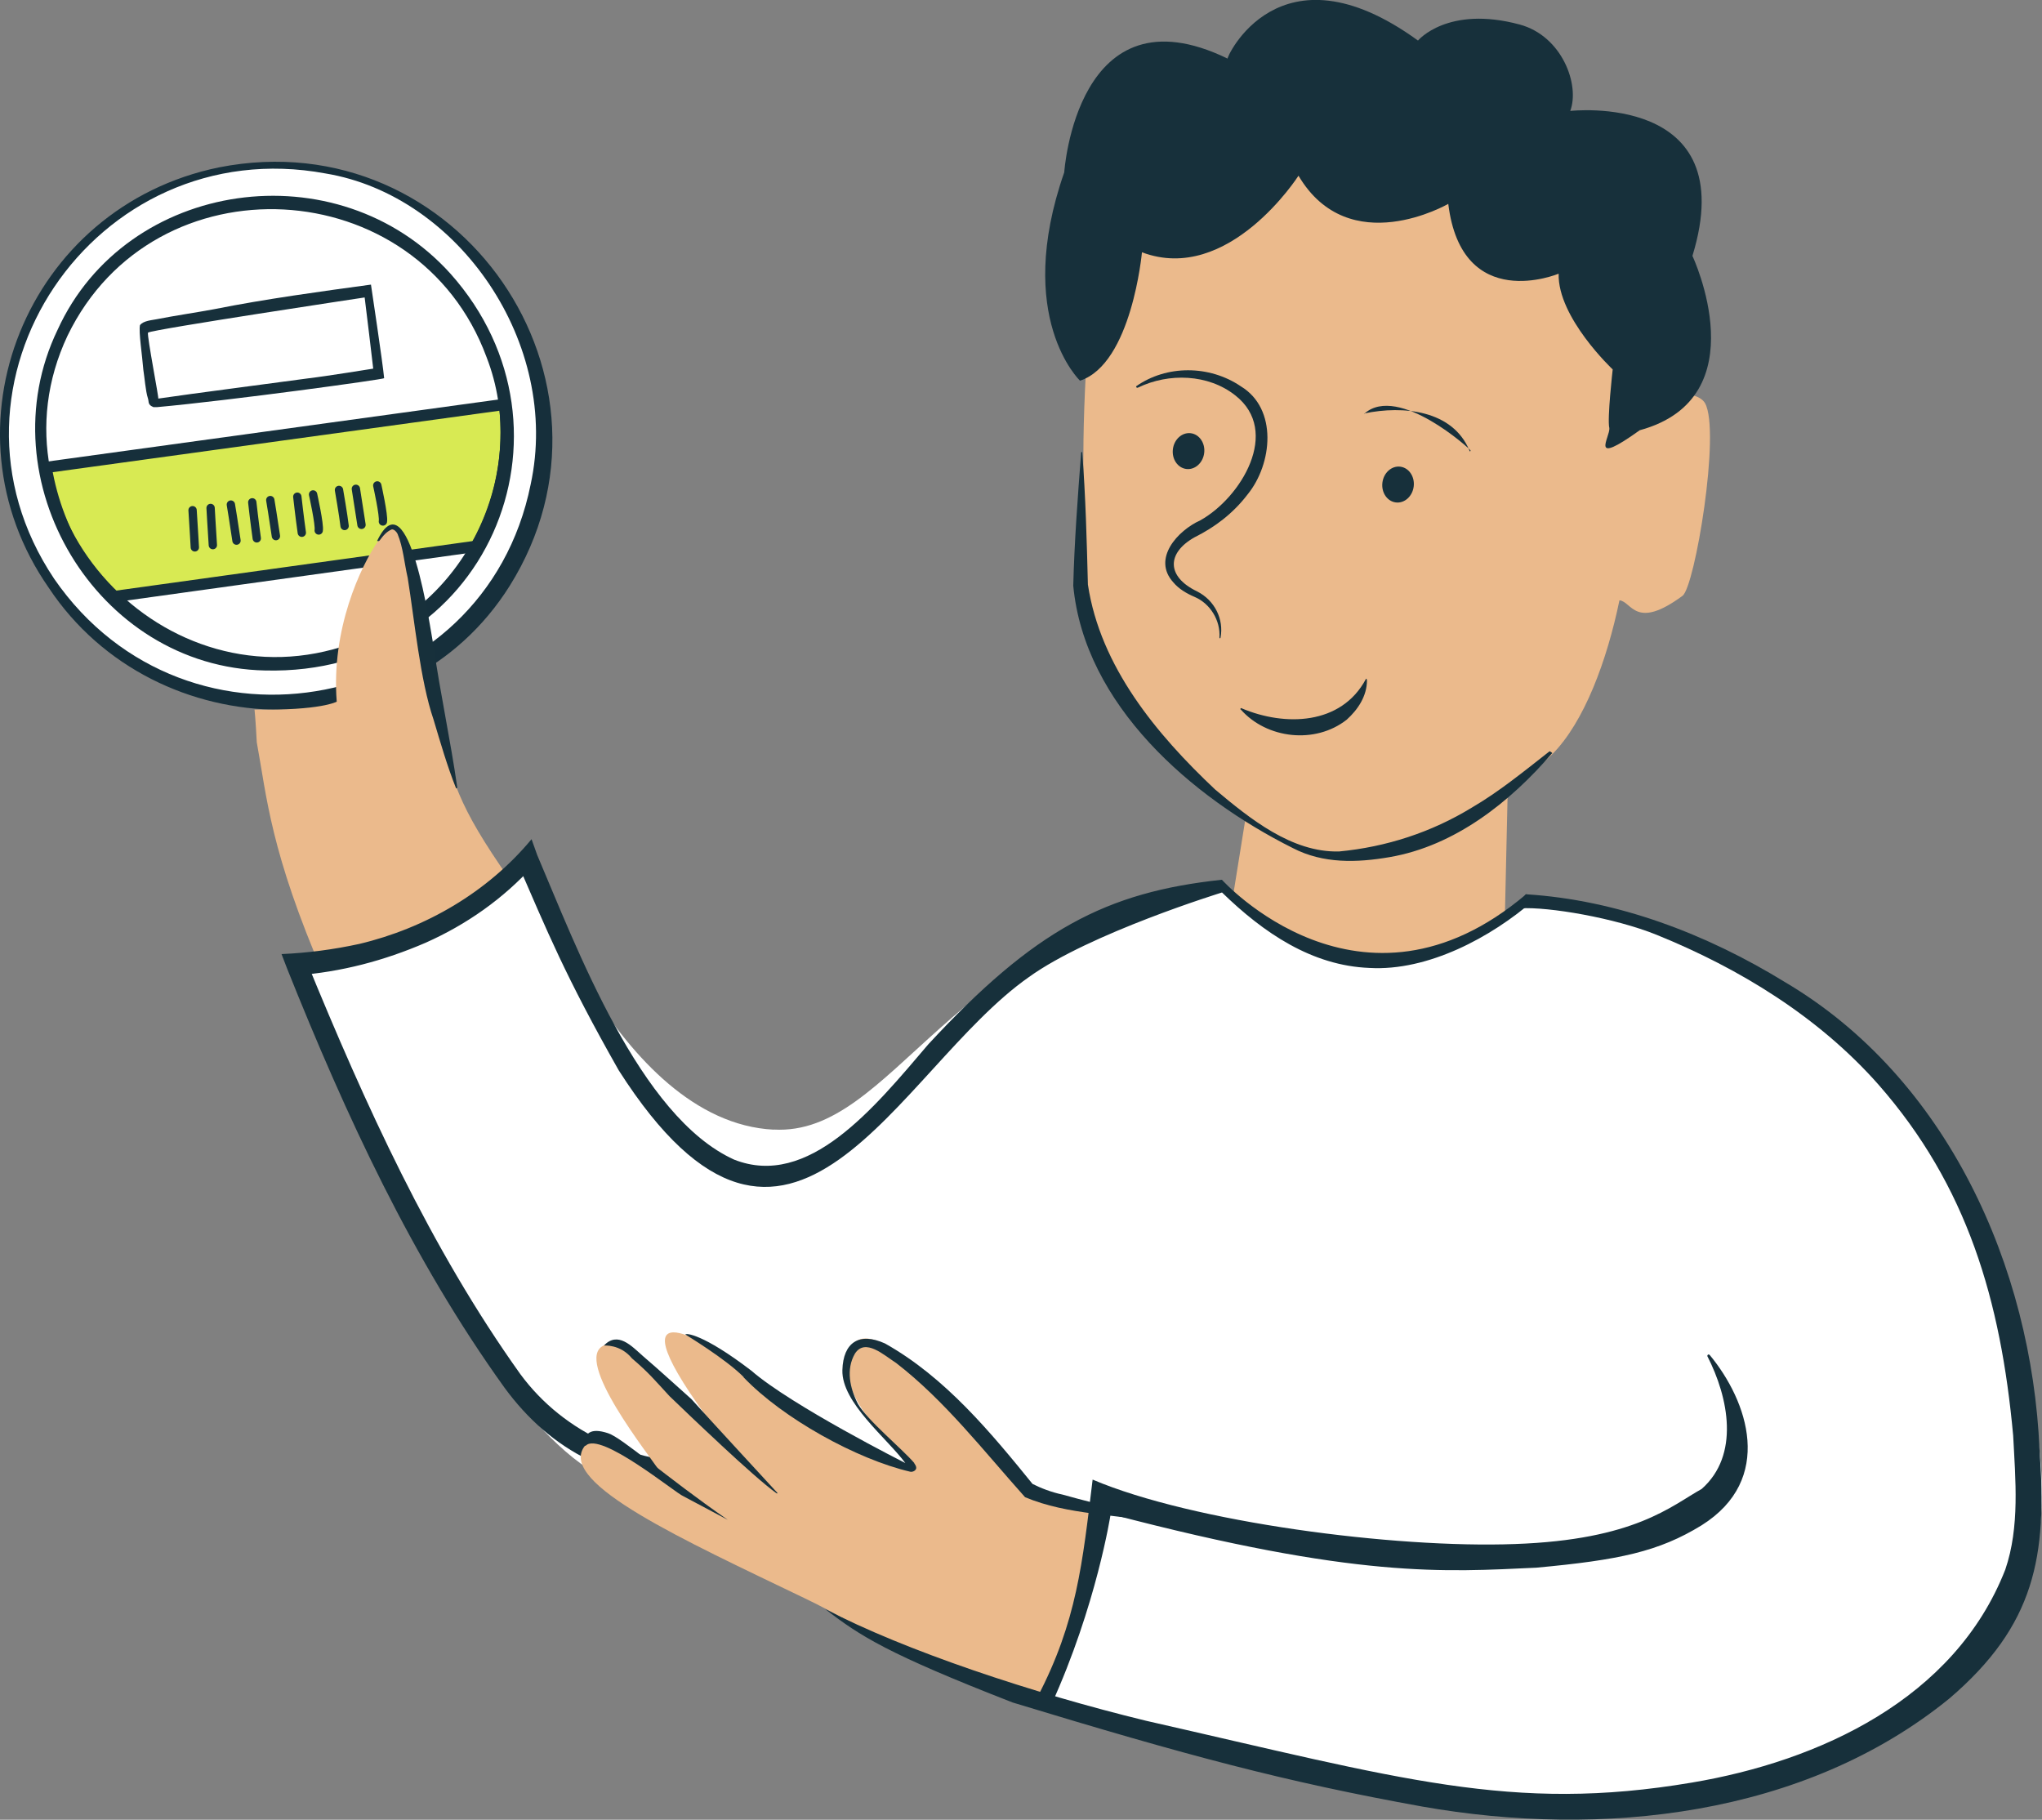 <?xml version="1.0" encoding="UTF-8"?>
<svg xmlns="http://www.w3.org/2000/svg" id="Layer_1" viewBox="0 0 181.32 161.57">
  <rect x="0" y="0" width="181.32" height="161.57" fill="#808080" stroke="none"/>
  <defs>
    <style>.cls-1{fill:#ebba8c;}.cls-2{fill:#fff;}.cls-3{fill:#17303b;}.cls-4{fill:#162f3b;}.cls-5{fill:#d8ea53;}.cls-5,.cls-6{stroke:#162f3b;stroke-miterlimit:10;}.cls-6{fill:none;stroke-linecap:round;stroke-width:.74px;}</style>
  </defs>
  <circle class="cls-2" cx="24.5" cy="38.5" r="24"></circle>
  <path class="cls-4" d="m4.81,51.39c11.8,17.1,38.21,11.92,42.31-8.38,2.7-12.5-6.4-25.66-18.22-27.61C8.4,11.6-6.79,34.09,4.81,51.39h0Zm-.48.8c-9.9-14.2-1.98-33.83,15.12-37.33,21.3-4.2,37.2,18.97,25.8,37.17-9.3,14.8-31.42,14.46-40.92.16h0Z"></path>
  <path class="cls-3" d="m13.14,29.53c-.09.35,1.01,5.96.91,5.86,3.49-.51,8.86-1.19,13.26-1.79,1.7-.2,5.83-.87,5.83-.87-.01-.1-.71-6.02-.76-6.32,0,0-18.73,2.82-19.23,3.12Zm20.97,4.05c0,.1-13.58,1.97-20.18,2.57h-.3l-.2-.1c-.3-.2-.2-.4-.3-.7-.2-.6-.3-1.9-.4-2.5-.1-1.3-.43-3.38-.3-3.98.3-.4,1.06-.44,1.5-.53,1.62-.32,3.5-.59,5.1-.89,4.5-.9,9.51-1.58,13.91-2.18,0,0,1.07,7.11,1.17,8.31Z"></path>
  <path class="cls-5" d="m7.4,50c.8,1.1,1.6,2.1,2.5,3l32.4-4.5c2.2-3.8,3-8.3,2.5-12.6l-40.7,5.6c.5,3,1.6,5.9,3.3,8.5Z"></path>
  <path class="cls-6" d="m34,46.3c.1-.5-.5-3.2-.5-3.2"></path>
  <path class="cls-6" d="m28.3,47.1c.1-.5-.5-3.2-.5-3.2"></path>
  <path class="cls-6" d="m26.8,47.3c-.2-1.4-.4-3.2-.4-3.2"></path>
  <path class="cls-6" d="m24.5,47.6c-.2-1.4-.5-3.2-.5-3.2"></path>
  <path class="cls-6" d="m22.8,47.8c-.2-1.4-.4-3.2-.4-3.2"></path>
  <path class="cls-6" d="m21,48c-.2-1.4-.5-3.2-.5-3.2"></path>
  <path class="cls-6" d="m18.9,48.4c-.1-1.5-.2-3.3-.2-3.3"></path>
  <path class="cls-6" d="m17.1,45.3c.1,1.5.2,3.3.2,3.3"></path>
  <path class="cls-6" d="m32.1,46.6c-.1-.6-.5-3.2-.5-3.2"></path>
  <path class="cls-6" d="m30.6,46.7c-.1-.9-.5-3.2-.5-3.2"></path>
  <path class="cls-4" d="m6,29.8c-7.5,15.9,8.65,33.26,25.15,27.36,10.4-3.4,15.95-15.46,12.05-25.46-6.1-16.5-29.5-17.8-37.2-1.9h0Zm-.89-.51c6.1-13.4,24.89-16.09,34.89-4.99,12.4,13.9,3.18,35.73-16.47,35.23-15-.3-24.82-16.94-18.42-30.24h0Z"></path>
  <path class="cls-1" d="m22.8,65.9c.9,4.9,1.2,9.7,6,20.8,9.1-1.3,14-6.3,16.4-8.7-4.6-6.6-5-8.5-6.6-14.6-.1-.4-.2-.7-.3-1-.9-3.6-1.4-8-1.9-11.2-.2-1.2-.4-2.2-.6-2.9-.2-.5-.3-.9-.5-1.1-.1-.1-.2-.2-.3-.2h-.3c-.4.1-.7.5-1.1,1-1.6,2.3-4.2,7.9-3.7,14.3,0,0-1.4.8-7.3.7,0,0,.1.9.2,2.9Z"></path>
  <path class="cls-3" d="m33.5,48c-.1,0,.1.1.2,0,.3-.4.6-.8,1.1-1,.2,0,.4.2.5.4.5,1.2.6,2.6.9,3.9.6,3.7,1.1,9.1,2.3,12.6.6,2,1.2,4.1,2,6.1,0,0,.1,0,.1-.1-.6-4.2-1.5-8.3-2.1-12.5-.3-1.6-2.2-15.2-5-9.4h0Z"></path>
  <polygon class="cls-1" points="111.6 66.4 107.6 91.3 133.4 91.4 133.9 69.2 111.6 66.4"></polygon>
  <path class="cls-1" d="m96.2,40.3c0,5-.2,11.3-.1,12,1.2,12.1,17.2,24.1,22.7,23.9,7.7-.2,12.9-3.3,19-9.2,2.9-2.9,4.9-8.4,6-13.7,1.1.1,1.4,2.7,5.6-.4,1.1-.8,3.4-14.6,2-17.1-.8-1.4-5-.9-6.8-.2.1-1.4.3-3.3.1-6.4-.4-6.8-8.5-11.9-8.5-11.9-8.7-6.7-25.4-6.6-34.3,2.6-1.5,1.5-4.2,2-5.2,9.5-.3,2.8-.5,7.8-.5,10.9Z"></path>
  <path class="cls-3" d="m109,5.2c-13.4-6.5-14.5,10.1-14.5,10.1-4.5,12.9,1.4,18.5,1.4,18.5,4.6-1.5,5.5-11.4,5.5-11.4,7.7,2.9,13.9-6.8,13.9-6.8,4.5,7.6,13.3,2.5,13.3,2.5,1.2,9.8,9.8,6.2,9.8,6.2-.1,3.9,4.8,8.5,4.8,8.5,0,0-.5,4.4-.3,5.2.1.8-1.9,3.5,2.7.2,10.61-2.89,4.68-15.48,4.68-15.48,4.48-14.61-10.85-12.87-10.85-12.87.87-2.31-.72-6.65-4.48-7.67-6.41-1.73-9.04,1.42-9.04,1.42-12.4-9-17.1,1.7-16.9,1.6Z"></path>
  <path class="cls-2" d="m68.7,100.3c-14-.7-22-24.2-22-24.2-8.6,10.2-20.5,9.4-20.5,9.4,0,0,15.1,42.6,29.4,46.5,14.6,4,19.68,3.12,19.68,3.12l8.31,1.47s.17-2.18,8.76,5.05c5.09,4.28-6.97,5.63.95,9.78,51.35,16.83,89.09,6.57,87.99-20.03-.5-13.7-10.3-34.3-20.5-41.8-13.9-10.1-25.3-10.1-25.3-10.1-14.6,12.7-27-1-27-1-24.4,4.5-29.1,22.4-39.8,21.8Z"></path>
  <path class="cls-3" d="m67.69,128.63s-2.81,1.01-4.07,1.21c-7,.4-13.52-2.54-17.42-7.84-8-11.2-13.8-24-19-36.7l-.9,1.3c4-.3,7.8-1.3,11.5-2.9,3.6-1.6,6.9-3.9,9.6-6.9l-1.5-.3c2.7,6.2,4.28,10.14,9.04,18.53,15.29,23.96,24.71-.07,36.41-8.27,5.4-3.9,17.16-7.52,17.16-7.52,3.7,3.6,7.99,6.5,13.09,6.7,5.2.3,10.81-2.72,14.61-6.02.1,0-.61-.61-.71-.51-14.67,12.42-27-1.3-27-1.3-10.3,1.1-16.65,4.44-26.06,14.6-4.85,5.69-10.65,12.85-17.25,10.25-8.4-3.8-13.99-18.85-17.49-27.05l-.5-1.4c-3.9,4.7-9.4,7.9-15.3,9.3-2.3.5-4.6.8-6.9.9l.5,1.3c5.2,13,11.1,25.8,19.3,37.2,4.1,5.6,9.94,8.75,17.64,8.25,7.4-.4,8.71-1.71,8.71-1.71"></path>
  <path class="cls-1" d="m63.94,120.18c-1-.8-10.97-6.89.78,8.23.44.62-.25.26-.89-.32-8-7.45-7.88-9.66-10.21-8.63-2.8,1.23,4.13,9.86,4.92,11.12-1.44-.5-4.93-4.73-6.7-2.08-2.15,3.24,8.8,8.2,19.58,13.39,5.15,2.44,11.71,7.04,21.23,9.33l5.23-16.64c-1.68-.65-4.75-1.4-6.54-2.54,0,0-13.67-17.35-15.83-12.27-2.23,5.2,8.28,11.62,3.72,9.97-11.17-4.19-11.36-6.64-15.29-9.56Z"></path>
  <path class="cls-3" d="m51.89,128.28c-.1.02.02.1.12.08,1.28-1.32,7.99,4.22,8.66,4.48l3.95,2.1c-5.56-3.85-9.39-7.3-10.63-7.69-1.57-.52-2.12.02-2.1,1.04h0Z"></path>
  <path class="cls-3" d="m56.12,120.61c1.52,1.3,1.99,1.9,3.33,3.35,1.82,1.75,7.41,7.12,9.48,8.61.12.08.1-.02.1-.02,0,0-6.42-6.96-7.64-8.33-1.41-1.25-2.78-2.52-4.3-3.82-1.02-.9-2.23-2.23-3.47-.93,0,0,1.45-.15,2.5,1.14Z"></path>
  <path class="cls-3" d="m151.8,120.3c-.1-.1-.2,0-.2.1,1.9,3.7,2.9,8.8-.5,11.8-2.7,1.5-5.91,4.52-16.59,4.89-10.7.4-28.6-1.94-37.49-5.72-.9,7.4-1.4,12.61-4.9,19.31,0,.1,1.1.85,1.2.75,4.06-8.9,5.3-17,5.3-17,21.92,5.76,29.68,5.13,37.8,4.76,7.35-.68,10.86-1.42,14.67-3.76,6.5-4.08,4.12-11.03.72-15.13h0Z"></path>
  <path class="cls-3" d="m66.02,122.28c3.47,3.64,10.06,7.29,14.81,8.39.22.05.59-.13.52-.42-.04-.2-.16-.27-.18-.37-1.11-1.29-4.16-3.78-4.99-5.24-.71-1.38-1.08-3.04-.27-4.45.91-1.43,2.59.14,3.67.83,4.32,3.34,7.77,7.81,11.44,11.91,3.84,1.61,8.11,1.48,12.19,2.32.12.08.17-.14.08-.12-1.01-.39-1.97-.59-2.96-.88-1.52-.38-4.55-1.14-5.98-1.55-.97-.2-1.97-.59-2.67-.95l.14.17c-3.8-4.69-7.87-9.63-13.24-12.64-2.28-1.03-3.71-.1-3.78,2.37-.08,2.89,3.97,6.05,5.59,8.25,0,0-10.11-5.1-13.67-8.2-4.34-3.32-5.86-3.35-5.86-3.21,0,0,3.59,2.17,5.17,3.77Z"></path>
  <path class="cls-3" d="m121.38,60.4c0-.1-.1-.2-.1-.1-2.2,4.1-7.2,4.2-11,2.6-.1-.1-.2.1-.1.1,2.3,2.6,6.6,3.1,9.4.9,1-.9,1.8-2.1,1.8-3.5h0Z"></path>
  <path class="cls-3" d="m121.18,36.7c-.1,0,0,.1,0,0,3.4-.7,7.8-.3,9.3,3.3,0,.1.1.1.1,0s-6.4-5.9-9.4-3.3h0Z"></path>
  <ellipse class="cls-3" cx="105.54" cy="40.06" rx="1.6" ry="1.4" transform="translate(52.53 139.72) rotate(-82.78)"></ellipse>
  <ellipse class="cls-3" cx="124.14" cy="43.03" rx="1.6" ry="1.4" transform="translate(65.85 160.77) rotate(-82.78)"></ellipse>
  <path class="cls-3" d="m100.88,34.3s0,.2.2.1c2.7-1.3,6.2-1.2,8.6.7,4.1,3.2.5,9.1-3.1,11.1-2,.9-4.3,3.4-2.4,5.5.5.6,1.2,1,1.9,1.3,1.4.6,2.3,2.1,2.2,3.6,0,.1.1.1.1,0,.3-1.6-.5-3.3-2.1-4.1-2.7-1.3-2.7-3.4-.2-4.8,1.8-.9,3.4-2.1,4.7-3.8,2.2-2.7,2.7-7.6-.6-9.6-2.8-1.9-6.6-1.9-9.3,0h0Z"></path>
  <path class="cls-3" d="m137.8,66.9c.1,0,0-.1-.2-.2-2.3,1.8-4.5,3.6-6.9,5-3.6,2.2-7.6,3.5-11.8,3.9-4.2.1-7.9-2.9-11-5.5-5.2-4.9-10.2-10.9-11.3-18.2-.1-3.9-.2-7.8-.5-11.7,0-.1-.1-.1-.1,0-.3,3.9-.6,7.9-.7,11.8,1,10.6,10.5,18.8,19.5,23.3,2.7,1.4,5.7,1.3,8.6.8,5.8-1,10.7-4.9,14.4-9.2h0Z"></path>
  <path class="cls-3" d="m135.5,79.4c-.1,0-.6,1.05-.5,1.25,2.47-.16,8.4.85,12.1,2.35,7.4,3,14.4,7.3,19.7,13.3,7.9,9,10.86,19.16,11.96,31.16.2,3.9.6,8.1-.7,11.9-4.5,11.5-16.53,17.01-27.83,18.91-16,2.7-25.82-.35-48.47-5.49-10.08-2.45-21.39-6.22-28.49-9.92,3.1,2.4,5.54,3.97,16.65,8.3,15.52,4.72,24.18,7.04,36.38,9.24,15.9,2.8,33.9.9,46.8-9.6,7.6-6.5,8.7-12.6,8-22.1-.7-16.2-8.2-33-22.6-41.5-7-4.3-14.9-7.3-23-7.8h0Z"></path>
</svg>
